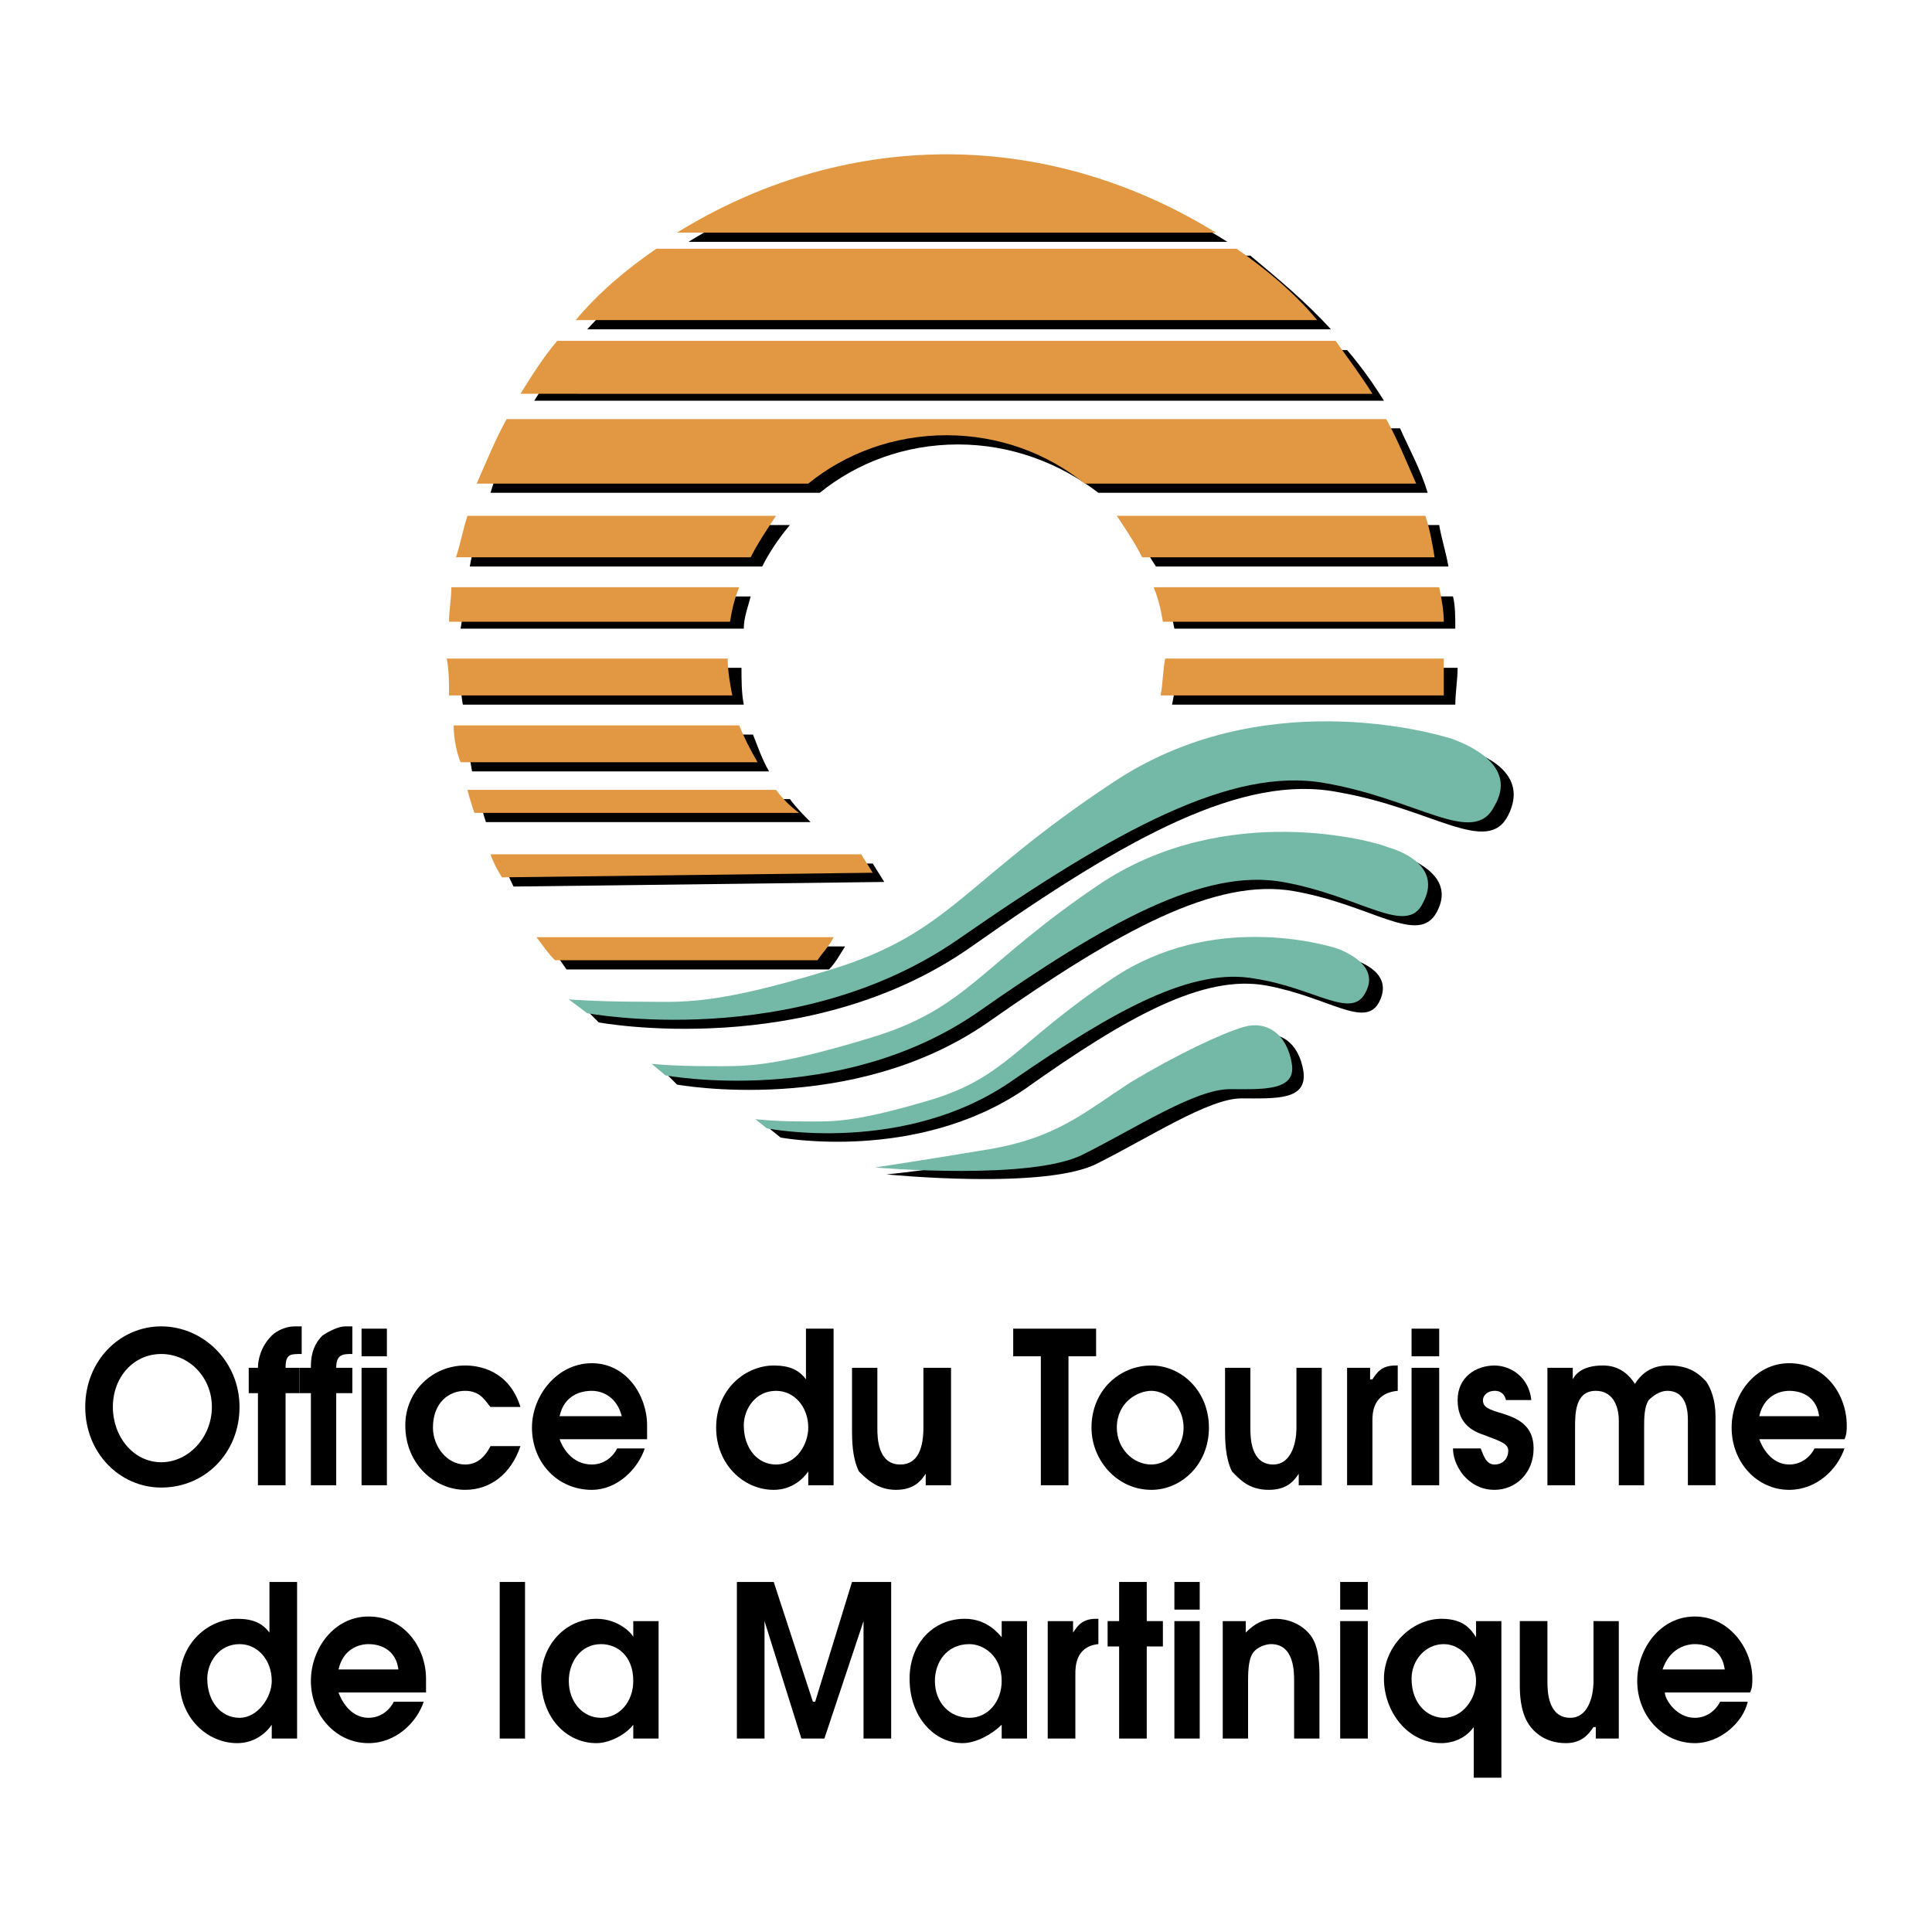 <?xml version="1.0" encoding="utf-8"?>
<!-- Generator: Adobe Illustrator 13.0.0, SVG Export Plug-In . SVG Version: 6.00 Build 14948)  -->
<!DOCTYPE svg PUBLIC "-//W3C//DTD SVG 1.0//EN" "http://www.w3.org/TR/2001/REC-SVG-20010904/DTD/svg10.dtd">
<svg version="1.0" id="Layer_1" xmlns="http://www.w3.org/2000/svg" xmlns:xlink="http://www.w3.org/1999/xlink" x="0px" y="0px"
	 width="192.756px" height="192.756px" viewBox="0 0 192.756 192.756" enable-background="new 0 0 192.756 192.756"
	 xml:space="preserve">
<g>
	<polygon fill-rule="evenodd" clip-rule="evenodd" fill="#FFFFFF" points="0,0 192.756,0 192.756,192.756 0,192.756 0,0 	"/>
	<path fill-rule="evenodd" clip-rule="evenodd" d="M81.79,49.167c3.675-2.986,8.5-4.824,13.784-4.824s10.109,1.838,14.014,4.824
		h32.853c-0.689-2.297-1.838-4.365-2.757-6.432H51.694c-1.148,2.067-2.067,4.135-2.757,6.432H81.79L81.79,49.167z"/>
	<path fill-rule="evenodd" clip-rule="evenodd" d="M76.046,56.519c0.689-1.379,1.608-2.757,2.757-4.135H47.789
		c-0.229,1.378-0.689,2.756-0.919,4.135H76.046L76.046,56.519z"/>
	<path fill-rule="evenodd" clip-rule="evenodd" d="M74.208,70.303c-0.23-1.149-0.23-2.527-0.23-3.676H45.951
		c0,1.149,0,2.527,0.229,3.676H74.208L74.208,70.303z"/>
	<path fill-rule="evenodd" clip-rule="evenodd" d="M74.208,62.722c0-1.149,0.459-2.297,0.689-3.216H46.41
		c-0.229,0.919-0.229,2.067-0.459,3.216H74.208L74.208,62.722z"/>
	<path fill-rule="evenodd" clip-rule="evenodd" d="M132.791,32.856c-2.527-2.757-5.284-5.054-8.041-7.352H66.627
		c-2.987,2.297-5.514,4.595-8.041,7.352H132.791L132.791,32.856z"/>
	<path fill-rule="evenodd" clip-rule="evenodd" d="M115.331,56.519h29.177c-0.229-1.379-0.689-2.757-0.919-4.135h-31.015
		C113.724,53.762,114.412,55.14,115.331,56.519L115.331,56.519z"/>
	<path fill-rule="evenodd" clip-rule="evenodd" d="M54.911,94.425c0.459,0.689,1.149,1.608,1.608,2.297h26.19
		c0.689-0.689,1.148-1.608,1.608-2.297H54.911L54.911,94.425z"/>
	<path fill-rule="evenodd" clip-rule="evenodd" d="M75.127,73.29H46.41c0.23,1.149,0.459,2.297,0.689,3.676h29.636
		C76.046,75.816,75.587,74.438,75.127,73.29L75.127,73.29z"/>
	<path fill-rule="evenodd" clip-rule="evenodd" d="M138.075,39.978c-1.148-1.838-2.298-3.446-3.676-5.055H56.979
		c-1.378,1.608-2.527,3.216-3.676,5.055H138.075L138.075,39.978z"/>
	<path fill-rule="evenodd" clip-rule="evenodd" d="M116.479,59.505c0.23,0.919,0.46,2.067,0.689,3.216h28.028
		c0-1.149,0-2.297-0.23-3.216H116.479L116.479,59.505z"/>
	<path fill-rule="evenodd" clip-rule="evenodd" d="M80.871,82.02c-0.689-0.689-1.378-1.378-2.067-2.297H47.789
		c0.23,0.689,0.459,1.608,0.689,2.297H80.871L80.871,82.02z"/>
	<path fill-rule="evenodd" clip-rule="evenodd" d="M122.453,24.126c-7.581-4.824-17.001-7.811-26.879-7.811
		s-19.068,2.987-26.879,7.811H122.453L122.453,24.126z"/>
	<path fill-rule="evenodd" clip-rule="evenodd" d="M116.939,70.303h28.258c0-1.149,0.229-2.527,0.229-3.676h-28.028
		C117.398,67.776,117.169,69.154,116.939,70.303L116.939,70.303z"/>
	<path fill-rule="evenodd" clip-rule="evenodd" d="M88.223,87.993c-1.149-1.838,0,0-1.149-1.838H50.086
		c0.459,0.689,0.689,1.378,1.148,2.297L88.223,87.993L88.223,87.993z"/>
	<path fill-rule="evenodd" clip-rule="evenodd" d="M59.735,102.006c0,0,20.906,3.906,37.217-7.581
		c15.622-11.027,27.109-17.23,36.528-15.393c9.419,1.608,14.933,6.433,17,2.297c2.068-4.135-2.297-5.973-4.364-6.662
		c-1.838-0.689-19.068-5.514-34.001,4.365c-14.704,9.649-16.082,14.933-28.028,18.608c-11.946,3.447-14.704,2.988-19.068,2.988
		s-6.892-0.23-6.892-0.23L59.735,102.006L59.735,102.006z"/>
	<path fill-rule="evenodd" clip-rule="evenodd" d="M67.546,108.209c0,0,17.459,3.217,31.014-6.203
		c13.095-9.189,22.744-14.473,30.555-13.094c7.812,1.378,12.406,5.514,14.244,2.068c1.838-3.446-2.068-5.054-3.676-5.744
		c-1.608-0.459-15.852-4.595-28.258,3.676c-12.406,8.27-13.555,12.635-23.433,15.622c-10.108,2.986-12.406,2.527-16.082,2.527
		c-3.446,0-5.743-0.23-5.743-0.23L67.546,108.209L67.546,108.209z"/>
	<path fill-rule="evenodd" clip-rule="evenodd" d="M77.884,113.494c0,0,13.554,2.527,24.352-4.826
		c10.338-7.352,17.919-11.486,24.122-10.338c6.203,1.15,9.879,4.365,11.257,1.609c1.379-2.758-1.607-3.906-2.986-4.366
		c-1.148-0.459-12.636-3.675-22.284,2.756c-9.879,6.434-10.567,10.109-18.379,12.406c-8.041,2.297-9.878,2.068-12.636,2.068
		c-2.986,0-4.594-0.23-4.594-0.23L77.884,113.494L77.884,113.494z"/>
	<path fill-rule="evenodd" clip-rule="evenodd" d="M88.452,117.17c0,0,16.081,1.607,21.136-1.148
		c5.054-2.527,11.027-6.434,14.244-6.434c3.445,0,6.662,0.23,6.202-2.758c-0.459-2.756-2.297-4.135-4.595-3.445
		c-2.527,0.689-6.892,2.527-11.257,5.514c-4.595,2.758-7.581,5.514-14.244,6.662C93.277,116.709,88.452,117.17,88.452,117.17
		L88.452,117.17z"/>
	<path fill-rule="evenodd" clip-rule="evenodd" fill="#E29742" d="M80.641,48.249c3.676-2.987,8.5-4.825,13.784-4.825
		s10.108,1.838,13.785,4.825h33.081c-0.918-2.068-1.838-4.365-2.986-6.433H50.546c-1.149,2.067-2.068,4.365-2.987,6.433H80.641
		L80.641,48.249z"/>
	<path fill-rule="evenodd" clip-rule="evenodd" fill="#E29742" d="M74.897,55.6c0.689-1.378,1.608-2.756,2.527-4.135H46.64
		c-0.459,1.379-0.689,2.757-1.148,4.135H74.897L74.897,55.6z"/>
	<path fill-rule="evenodd" clip-rule="evenodd" fill="#E29742" d="M73.06,69.384c-0.23-1.149-0.459-2.527-0.459-3.676H44.573
		c0.229,1.149,0.229,2.527,0.229,3.676H73.06L73.06,69.384z"/>
	<path fill-rule="evenodd" clip-rule="evenodd" fill="#E29742" d="M72.83,62.032c0.23-1.378,0.459-2.297,0.919-3.446H45.032
		c0,1.148-0.23,2.297-0.23,3.446H72.83L72.83,62.032z"/>
	<path fill-rule="evenodd" clip-rule="evenodd" fill="#E29742" d="M131.413,31.937c-2.298-2.757-5.055-5.054-8.041-7.122H65.479
		c-2.986,2.067-5.743,4.365-8.041,7.122H131.413L131.413,31.937z"/>
	<path fill-rule="evenodd" clip-rule="evenodd" fill="#E29742" d="M113.953,55.6h29.176c-0.229-1.378-0.459-2.756-0.919-4.135
		h-30.784C112.345,52.843,113.264,54.221,113.953,55.6L113.953,55.6z"/>
	<path fill-rule="evenodd" clip-rule="evenodd" fill="#E29742" d="M53.532,93.506c0.689,0.919,1.149,1.608,1.838,2.297h26.19
		c0.459-0.689,1.149-1.378,1.608-2.297H53.532L53.532,93.506z"/>
	<path fill-rule="evenodd" clip-rule="evenodd" fill="#E29742" d="M73.749,72.371H45.262c0,1.148,0.23,2.527,0.689,3.676h29.636
		C74.897,74.898,74.208,73.519,73.749,72.371L73.749,72.371z"/>
	<path fill-rule="evenodd" clip-rule="evenodd" fill="#E29742" d="M136.927,39.289c-1.149-1.838-2.527-3.676-3.676-5.284H55.6
		c-1.378,1.608-2.527,3.446-3.676,5.284H136.927L136.927,39.289z"/>
	<path fill-rule="evenodd" clip-rule="evenodd" fill="#E29742" d="M115.102,58.586c0.459,1.148,0.689,2.067,0.919,3.446h28.027
		c0-1.148-0.229-2.297-0.459-3.446H115.102L115.102,58.586z"/>
	<path fill-rule="evenodd" clip-rule="evenodd" fill="#E29742" d="M79.722,81.101c-0.919-0.689-1.608-1.378-2.297-2.297H46.64
		c0.229,0.919,0.459,1.608,0.689,2.297H79.722L79.722,81.101z"/>
	<path fill-rule="evenodd" clip-rule="evenodd" fill="#E29742" d="M121.305,23.207c-7.812-4.825-17.001-7.811-26.879-7.811
		c-9.879,0-19.068,2.986-26.879,7.811H121.305L121.305,23.207z"/>
	<path fill-rule="evenodd" clip-rule="evenodd" fill="#E29742" d="M115.791,69.384h28.257c0-1.149,0-2.527,0-3.676H116.25
		C116.021,66.857,116.021,68.235,115.791,69.384L115.791,69.384z"/>
	<path fill-rule="evenodd" clip-rule="evenodd" fill="#E29742" d="M87.074,87.074c-1.149-1.838,0,0-1.149-1.838H48.938
		c0.23,0.689,0.689,1.608,1.149,2.297L87.074,87.074L87.074,87.074z"/>
	<path fill-rule="evenodd" clip-rule="evenodd" d="M11.261,140.373c0-2.986,2.068-5.285,4.825-5.285s5.054,2.299,5.054,5.285
		s-2.297,5.514-5.054,5.514S11.261,143.359,11.261,140.373L11.261,140.373z M8.504,140.373c0,4.594,3.446,8.041,7.582,8.041
		c4.365,0,7.811-3.447,7.811-8.041c0-4.596-3.676-8.041-7.811-8.041C11.95,132.332,8.504,135.777,8.504,140.373L8.504,140.373z"/>
	<path fill-rule="evenodd" clip-rule="evenodd" d="M25.734,138.994h-0.919v-2.527h0.919c0-0.689,0.23-2.068,1.379-3.217
		c0.459-0.459,1.378-0.918,2.297-0.918h0.689v2.756c-1.148,0-1.608,0-1.608,1.379h1.378v2.527h-1.378v9.189h-2.757V138.994
		L25.734,138.994z"/>
	<path fill-rule="evenodd" clip-rule="evenodd" d="M31.018,138.994H29.87v-2.527h1.148c0-0.689,0-2.068,1.149-3.217
		c0.689-0.459,1.608-0.918,2.297-0.918h0.689v2.756c-0.919,0-1.608,0-1.608,1.379h1.608v2.527h-1.608v9.189h-2.527V138.994
		L31.018,138.994z"/>
	<path fill-rule="evenodd" clip-rule="evenodd" d="M36.072,136.467H38.6v11.717h-2.527V136.467L36.072,136.467z M36.072,132.561
		H38.6v2.758h-2.527V132.561L36.072,132.561z"/>
	<path fill-rule="evenodd" clip-rule="evenodd" d="M51.924,144.277c-0.918,2.758-2.986,4.365-5.514,4.365
		c-2.986,0-5.973-2.527-5.973-6.432c0-3.447,2.757-5.975,5.973-5.975c1.378,0,4.365,0.461,5.514,4.137h-2.986
		c-0.459-0.461-0.919-1.609-2.527-1.609c-1.608,0-3.216,1.148-3.216,3.676c0,1.838,1.378,3.676,3.216,3.676
		c0.919,0,1.838-0.459,2.527-1.838H51.924L51.924,144.277z"/>
	<path fill-rule="evenodd" clip-rule="evenodd" d="M55.83,141.291c0.459-2.066,2.067-2.527,3.216-2.527s2.527,0.689,2.987,2.527
		H55.83L55.83,141.291z M64.56,143.588c0-0.459,0-0.918,0-1.377c0-2.986-2.067-6.203-5.514-6.203c-3.446,0-5.973,3.217-5.973,6.432
		c0,3.447,2.527,6.203,5.973,6.203c2.527,0,4.595-2.066,5.284-4.135h-2.756c-0.459,0.918-1.378,1.607-2.527,1.607
		c-2.067,0-2.986-1.838-3.216-2.527H64.56L64.56,143.588z"/>
	<path fill-rule="evenodd" clip-rule="evenodd" d="M74.208,142.211c0-1.609,1.148-3.447,3.216-3.447
		c1.838,0,3.216,1.609,3.216,3.676c0,1.609-1.149,3.676-3.216,3.676C75.587,146.115,74.208,144.508,74.208,142.211L74.208,142.211z
		 M83.168,132.561h-2.757v5.055c-0.689-0.918-1.608-1.379-3.216-1.379c-2.757,0-5.744,2.299-5.744,6.203
		c0,3.676,2.757,6.203,5.744,6.203c1.837,0,2.986-1.148,3.446-1.838l0,0v1.379h2.527V132.561L83.168,132.561z"/>
	<path fill-rule="evenodd" clip-rule="evenodd" d="M94.885,136.467v11.717h-2.527v-1.148l0,0c-0.459,0.689-1.148,1.607-2.986,1.607
		s-2.987-1.148-3.676-1.838c-0.689-1.379-0.689-3.217-0.689-4.135v-6.203h2.527v5.973c0,0.92,0,3.676,2.297,3.676
		c1.838,0,2.297-1.838,2.297-3.676v-5.973H94.885L94.885,136.467z"/>
	<polygon fill-rule="evenodd" clip-rule="evenodd" points="103.845,135.318 101.088,135.318 101.088,132.561 109.358,132.561 
		109.358,135.318 106.602,135.318 106.602,148.184 103.845,148.184 103.845,135.318 	"/>
	<path fill-rule="evenodd" clip-rule="evenodd" d="M114.872,146.115c-1.838,0-3.446-1.607-3.446-3.676
		c0-2.527,2.067-3.676,3.446-3.676c1.607,0,3.216,1.609,3.216,3.676C118.088,144.277,116.71,146.115,114.872,146.115
		L114.872,146.115z M114.872,148.643c2.986,0,5.743-2.527,5.743-6.203s-2.757-6.203-5.743-6.203c-3.217,0-5.974,2.527-5.974,6.203
		C108.898,145.656,111.426,148.643,114.872,148.643L114.872,148.643z"/>
	<path fill-rule="evenodd" clip-rule="evenodd" d="M131.872,136.467v11.717h-2.297v-1.148l0,0c-0.46,0.689-1.149,1.607-2.987,1.607
		c-2.067,0-2.986-1.148-3.676-1.838c-0.688-1.379-0.688-3.217-0.688-4.135v-6.203h2.526v5.973c0,0.92,0,3.676,2.298,3.676
		c1.608,0,2.298-1.838,2.298-3.676v-5.973H131.872L131.872,136.467z"/>
	<path fill-rule="evenodd" clip-rule="evenodd" d="M134.399,136.467h2.297v1.148h0.23c0.459-0.689,0.919-1.379,2.297-1.379h0.229
		v2.527c-2.526,0.23-2.526,2.299-2.526,2.986v6.434h-2.527V136.467L134.399,136.467z"/>
	<path fill-rule="evenodd" clip-rule="evenodd" d="M140.832,136.467h2.757v11.717h-2.757V136.467L140.832,136.467z M140.832,132.561
		h2.757v2.758h-2.757V132.561L140.832,132.561z"/>
	<path fill-rule="evenodd" clip-rule="evenodd" d="M150.251,139.684c-0.229-0.92-0.919-0.92-1.148-0.92
		c-0.689,0-1.148,0.461-1.148,0.92c0,0.689,0.459,0.918,2.067,1.379c1.379,0.459,2.986,1.148,2.986,3.445
		c0,2.527-1.838,4.135-3.905,4.135c-1.148,0-2.298-0.459-3.216-1.607c-0.689-0.92-0.92-1.838-0.92-2.527h2.757
		c0.23,0.459,0.46,1.607,1.379,1.607s1.378-0.689,1.378-1.377c0-0.689-0.688-0.92-2.526-1.609c-1.379-0.459-2.527-1.379-2.527-3.445
		c0-2.297,1.838-3.447,3.676-3.447c1.608,0,3.446,1.15,3.676,3.447H150.251L150.251,139.684z"/>
	<path fill-rule="evenodd" clip-rule="evenodd" d="M154.387,136.467h2.527v1.148l0,0c0.229-0.459,0.918-1.379,2.985-1.379
		c0.46,0,2.068,0,3.217,1.838c1.148-1.838,2.757-1.838,3.446-1.838c2.297,0,3.216,1.15,3.676,1.609
		c0.459,0.689,0.919,1.838,0.919,3.445v6.893H168.4v-6.434c0-0.688,0-2.986-2.067-2.986c-0.689,0-1.379,0.461-1.838,0.92
		c-0.46,0.689-0.46,1.838-0.46,2.756v5.744h-2.527v-6.434c0-1.607-0.688-2.986-2.297-2.986c-2.067,0-2.067,2.299-2.067,3.676v5.744
		h-2.757V136.467L154.387,136.467z"/>
	<path fill-rule="evenodd" clip-rule="evenodd" d="M175.522,141.291c0.459-2.066,2.067-2.527,2.986-2.527
		c1.378,0,2.757,0.689,2.986,2.527H175.522L175.522,141.291z M184.022,143.588c0.229-0.459,0.229-0.918,0.229-1.377
		c0-2.986-2.067-6.203-5.743-6.203c-3.446,0-5.743,3.217-5.743,6.432c0,3.447,2.526,6.203,5.743,6.203
		c2.757,0,4.824-2.066,5.514-4.135h-2.986c-0.46,0.918-1.379,1.607-2.527,1.607c-1.838,0-2.757-1.838-2.986-2.527H184.022
		L184.022,143.588z"/>
	<path fill-rule="evenodd" clip-rule="evenodd" d="M20.68,167.48c0-1.607,1.149-3.445,3.217-3.445c1.837,0,3.216,1.607,3.216,3.676
		c0,1.607-1.379,3.676-3.216,3.676C22.059,171.387,20.68,169.779,20.68,167.48L20.68,167.48z M29.64,157.832h-2.757v5.055
		c-0.689-0.92-1.608-1.379-3.216-1.379c-2.757,0-5.743,2.297-5.743,6.203c0,3.676,2.756,6.203,5.743,6.203
		c1.838,0,2.987-1.148,3.446-1.838l0,0v1.379h2.527V157.832L29.64,157.832z"/>
	<path fill-rule="evenodd" clip-rule="evenodd" d="M33.775,166.562c0.459-2.068,2.067-2.527,2.986-2.527
		c1.379,0,2.757,0.689,2.987,2.527H33.775L33.775,166.562z M42.505,168.859c0-0.459,0-0.918,0-1.379
		c0-2.986-2.067-6.201-5.744-6.201c-3.446,0-5.743,3.215-5.743,6.432c0,3.445,2.527,6.203,5.743,6.203
		c2.757,0,4.825-2.068,5.514-4.135h-2.986c-0.459,0.918-1.378,1.607-2.527,1.607c-1.837,0-2.756-1.838-2.986-2.527H42.505
		L42.505,168.859z"/>
	<polygon fill-rule="evenodd" clip-rule="evenodd" points="49.856,157.832 52.383,157.832 52.383,173.455 49.856,173.455 
		49.856,157.832 	"/>
	<path fill-rule="evenodd" clip-rule="evenodd" d="M63.181,167.711c0,2.068-1.378,3.676-3.216,3.676s-3.216-1.607-3.216-3.676
		c0-1.838,1.148-3.676,3.216-3.676C61.573,164.035,63.181,165.184,63.181,167.711L63.181,167.711z M65.708,161.738h-2.527v1.607l0,0
		c0-0.229-1.378-1.838-3.676-1.838c-2.986,0-5.514,2.527-5.514,5.973c0,3.906,2.527,6.434,5.514,6.434
		c1.378,0,2.987-0.92,3.676-1.838v1.379h2.527V161.738L65.708,161.738z"/>
	<polygon fill-rule="evenodd" clip-rule="evenodd" points="73.519,157.832 77.195,157.832 81.101,169.779 81.33,169.779 
		85.006,157.832 88.912,157.832 88.912,173.455 86.155,173.455 86.155,161.738 86.155,161.738 82.25,173.455 79.952,173.455 
		76.276,161.738 76.276,161.738 76.276,173.455 73.519,173.455 73.519,157.832 	"/>
	<path fill-rule="evenodd" clip-rule="evenodd" d="M99.938,167.711c0,2.068-1.378,3.676-3.216,3.676
		c-2.067,0-3.446-1.607-3.446-3.676c0-1.838,1.148-3.676,3.446-3.676C98.101,164.035,99.938,165.184,99.938,167.711L99.938,167.711z
		 M102.466,161.738h-2.527v1.607l0,0c-0.229-0.229-1.378-1.838-3.675-1.838c-3.216,0-5.514,2.527-5.514,5.973
		c0,3.906,2.527,6.434,5.284,6.434c1.378,0,2.986-0.92,3.905-1.838v1.379h2.527V161.738L102.466,161.738z"/>
	<path fill-rule="evenodd" clip-rule="evenodd" d="M104.533,161.738h2.527v1.148l0,0c0.46-0.689,0.919-1.379,2.298-1.379h0.229
		v2.527c-2.297,0.23-2.297,2.297-2.297,2.986v6.434h-2.758V161.738L104.533,161.738z"/>
	<polygon fill-rule="evenodd" clip-rule="evenodd" points="111.655,164.266 110.507,164.266 110.507,161.738 111.655,161.738 
		111.655,157.832 114.412,157.832 114.412,161.738 116.021,161.738 116.021,164.266 114.412,164.266 114.412,173.455 
		111.655,173.455 111.655,164.266 	"/>
	<path fill-rule="evenodd" clip-rule="evenodd" d="M117.169,161.738h2.527v11.717h-2.527V161.738L117.169,161.738z M117.169,157.832
		h2.527v2.758h-2.527V157.832L117.169,157.832z"/>
	<path fill-rule="evenodd" clip-rule="evenodd" d="M121.993,161.738h2.298v1.148c0.459-0.459,1.378-1.379,2.986-1.379
		c1.148,0,2.527,0.459,3.446,1.609c0.919,1.148,0.919,3.215,0.919,4.135v6.203h-2.527v-5.744c0-0.918,0-3.676-2.297-3.676
		c-0.46,0-1.379,0.23-1.838,0.92c-0.46,0.688-0.46,2.066-0.46,2.986v5.514h-2.527V161.738L121.993,161.738z"/>
	<path fill-rule="evenodd" clip-rule="evenodd" d="M133.71,161.738h2.757v11.717h-2.757V161.738L133.71,161.738z M133.71,157.832
		h2.757v2.758h-2.757V157.832L133.71,157.832z"/>
	<path fill-rule="evenodd" clip-rule="evenodd" d="M140.832,167.48c0-1.838,1.378-3.445,3.216-3.445
		c1.839,0,3.217,1.838,3.217,3.676s-1.378,3.676-3.217,3.676C142.44,171.387,140.832,170.008,140.832,167.48L140.832,167.48z
		 M147.265,161.738v1.607l0,0c-0.46-0.689-1.148-1.838-3.446-1.838c-2.986,0-5.743,2.758-5.743,5.973
		c0,3.217,2.298,6.434,5.743,6.434c0.229,0,2.068,0,3.217-1.607v5.053h2.757v-15.621H147.265L147.265,161.738z"/>
	<path fill-rule="evenodd" clip-rule="evenodd" d="M161.508,161.738v11.717h-2.297v-1.148h-0.229
		c-0.46,0.688-1.149,1.607-2.757,1.607c-2.068,0-3.217-1.148-3.676-1.838c-0.919-1.379-0.919-3.217-0.919-4.135v-6.203h2.757v5.973
		c0,0.92,0,3.676,2.297,3.676c1.608,0,2.298-1.838,2.298-3.676v-5.973H161.508L161.508,161.738z"/>
	<path fill-rule="evenodd" clip-rule="evenodd" d="M165.873,166.562c0.689-2.068,2.298-2.527,3.217-2.527
		c1.378,0,2.757,0.689,2.986,2.527H165.873L165.873,166.562z M174.604,168.859c0.229-0.459,0.229-0.918,0.229-1.379
		c0-2.986-2.298-6.201-5.743-6.201c-3.446,0-5.744,3.215-5.744,6.432c0,3.445,2.527,6.203,5.744,6.203
		c2.526,0,4.824-2.068,5.283-4.135h-2.757c-0.459,0.918-1.378,1.607-2.526,1.607c-1.838,0-2.987-1.838-2.987-2.527H174.604
		L174.604,168.859z"/>
	<path fill-rule="evenodd" clip-rule="evenodd" fill="#74B9A7" d="M58.586,101.088c0,0,20.676,3.906,36.987-7.352
		c15.852-11.027,27.338-17.23,36.528-15.622c9.42,1.608,14.934,6.433,17.001,2.298c2.298-3.906-2.298-5.973-4.136-6.663
		c-2.067-0.689-19.298-5.514-34.001,4.365c-14.933,9.879-16.081,14.933-28.027,18.609s-14.933,3.217-19.068,3.217
		c-4.365,0-7.122-0.23-7.122-0.23L58.586,101.088L58.586,101.088z"/>
	<path fill-rule="evenodd" clip-rule="evenodd" fill="#74B9A7" d="M66.397,107.291c0,0,17.23,3.217,31.014-6.203
		c13.095-9.189,22.744-14.474,30.555-13.095c7.811,1.378,12.406,5.514,14.014,2.067c1.838-3.446-1.838-5.054-3.446-5.514
		c-1.607-0.689-16.081-4.594-28.487,3.446c-12.405,8.271-13.324,12.636-23.433,15.623c-9.878,2.986-12.406,2.756-15.852,2.756
		c-3.676,0-5.744-0.229-5.744-0.229L66.397,107.291L66.397,107.291z"/>
	<path fill-rule="evenodd" clip-rule="evenodd" fill="#74B9A7" d="M76.506,112.574c0,0,13.784,2.758,24.582-4.824
		c10.338-7.121,17.919-11.257,24.122-10.109c5.973,0.92,9.649,4.137,11.027,1.379c1.378-2.526-1.608-3.905-2.757-4.365
		c-1.379-0.459-12.636-3.675-22.515,2.986c-9.648,6.434-10.567,9.879-18.378,12.178c-7.811,2.297-9.649,2.066-12.636,2.066
		c-2.756,0-4.595-0.229-4.595-0.229L76.506,112.574L76.506,112.574z"/>
	<path fill-rule="evenodd" clip-rule="evenodd" fill="#74B9A7" d="M87.304,116.48c0,0,15.852,1.377,20.906-1.379
		c5.054-2.527,11.027-6.434,14.473-6.434c3.217,0,6.663,0.23,6.203-2.525c-0.46-2.988-2.527-4.365-4.824-3.676
		c-2.298,0.688-6.663,2.756-11.257,5.514c-4.595,2.986-7.353,5.514-14.015,6.662C91.898,115.791,87.304,116.48,87.304,116.48
		L87.304,116.48z"/>
</g>
</svg>
